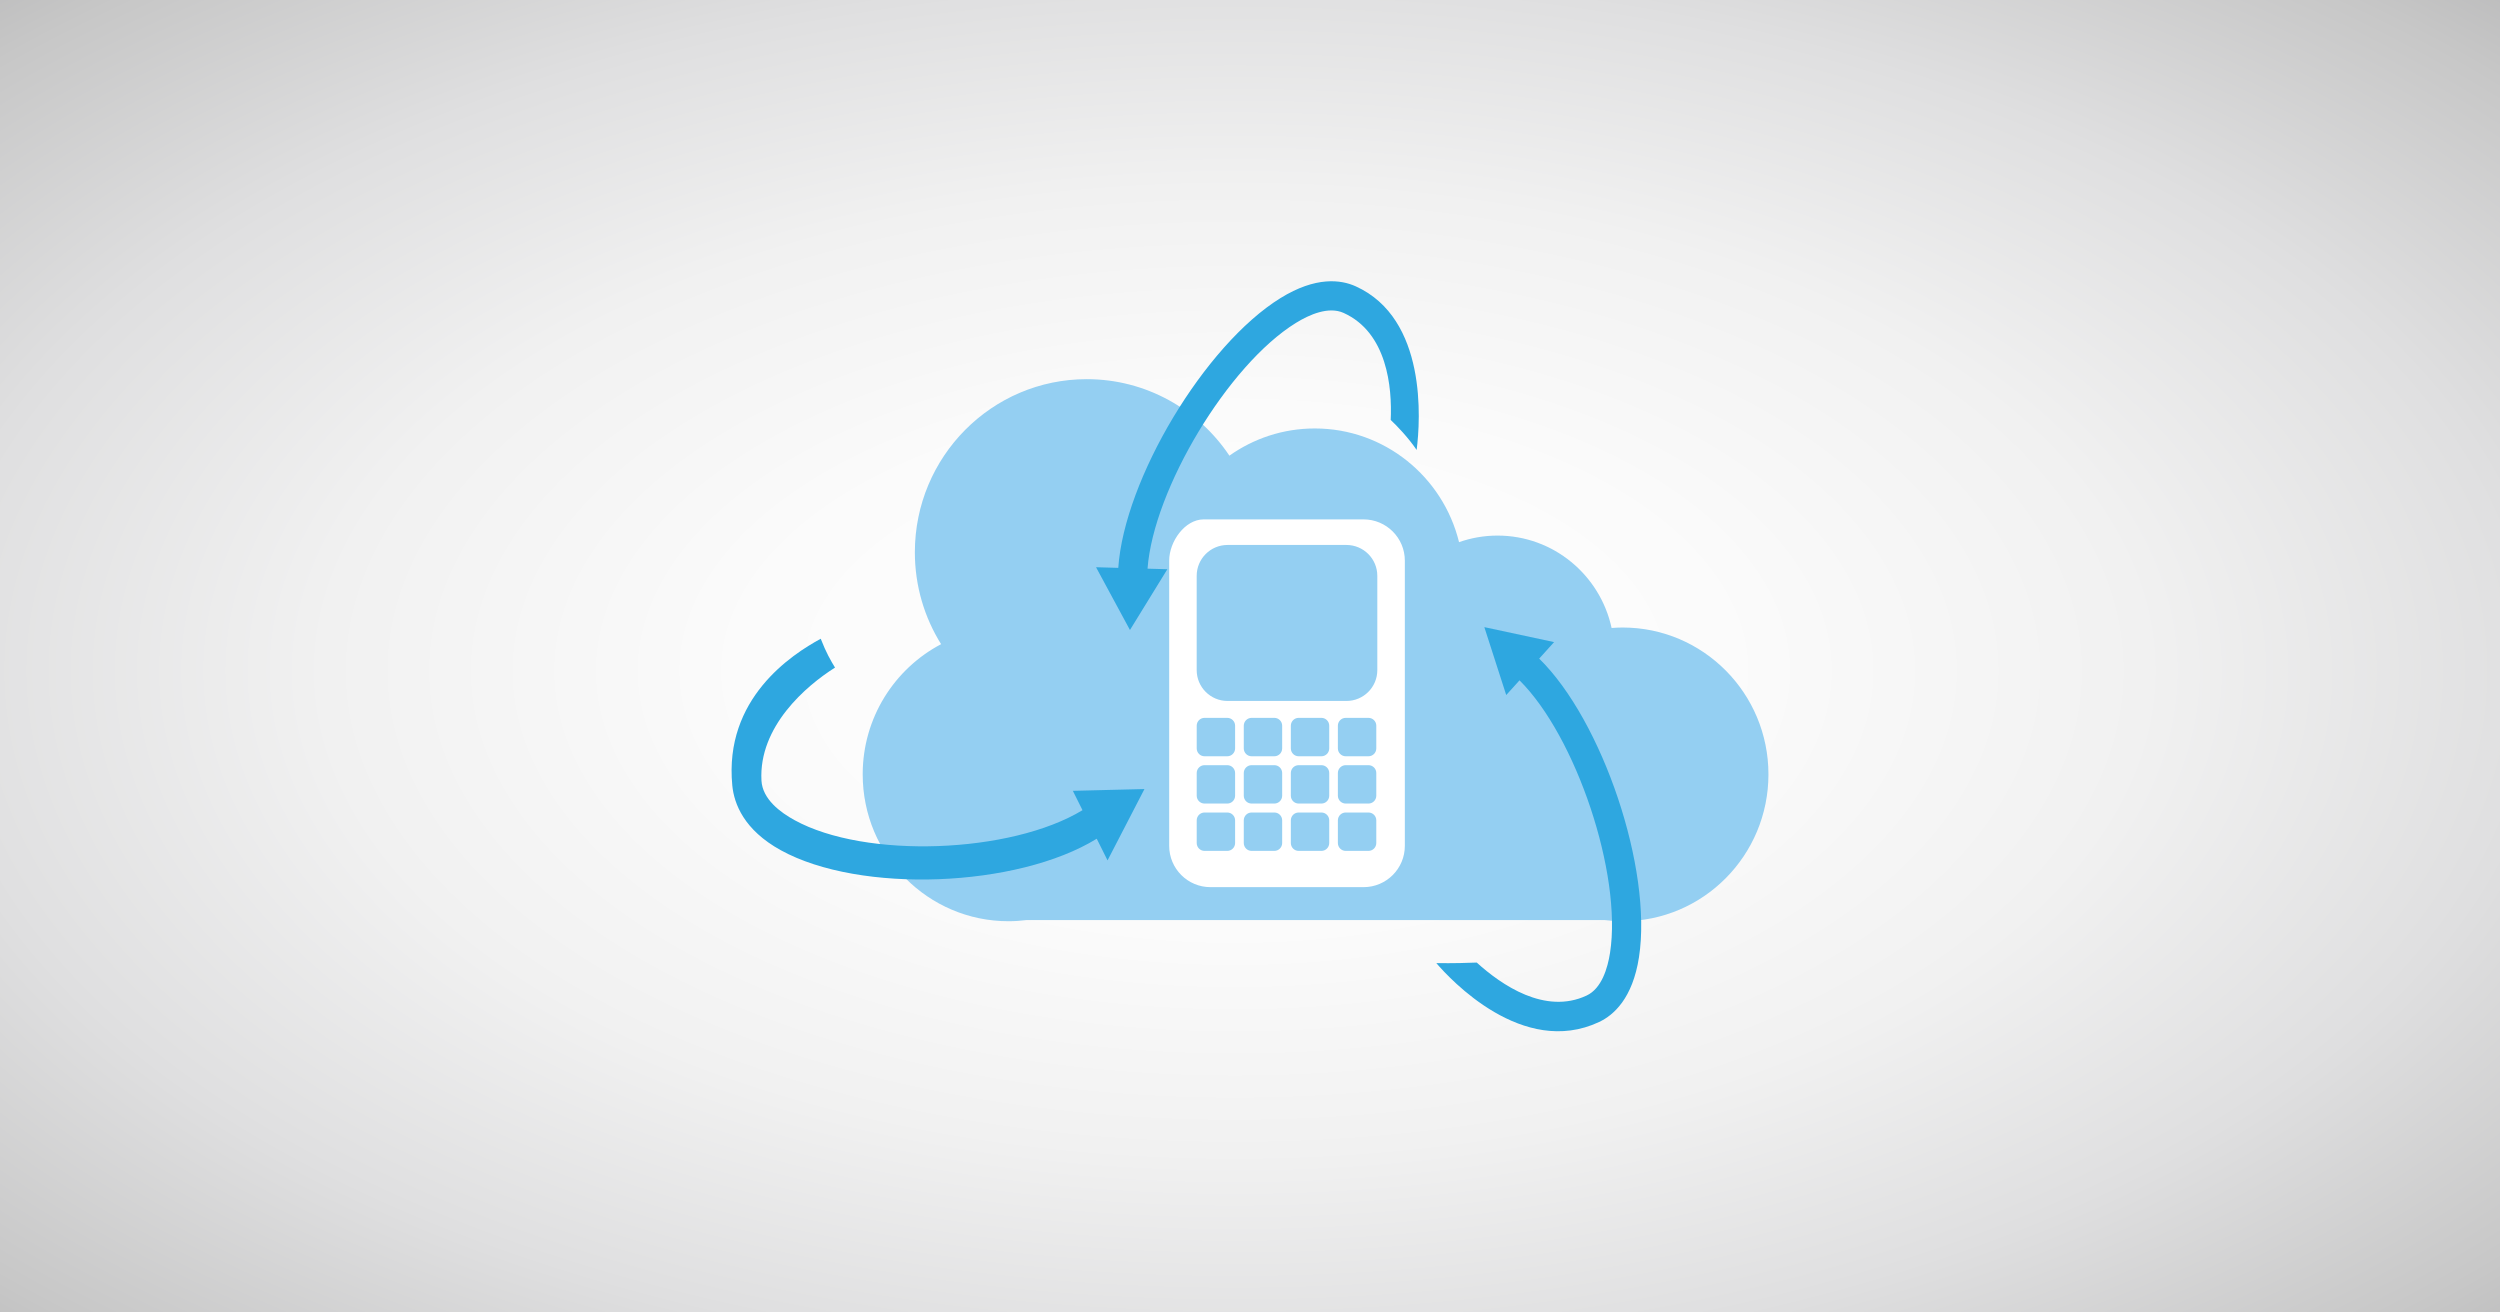 <?xml version="1.0" encoding="UTF-8"?>
<svg id="Capa_1" xmlns="http://www.w3.org/2000/svg" width="1200" height="630" version="1.1" xmlns:xlink="http://www.w3.org/1999/xlink" viewBox="0 0 1200 630">
  <rect x="0" y="0" width="1200" height="630" fill="#333333" stroke="none"/>
  <!-- Generator: Adobe Illustrator 29.6.1, SVG Export Plug-In . SVG Version: 2.1.1 Build 9)  -->
  <defs>
    <radialGradient id="radial-gradient" cx="592.67" cy="-212.61" fx="592.67" fy="-212.61" r="909.74" gradientTransform="translate(0 434.62) scale(1 .53)" gradientUnits="userSpaceOnUse">
      <stop offset="0" stop-color="#fff"/>
      <stop offset=".26" stop-color="#fbfbfb"/>
      <stop offset=".48" stop-color="#f1f1f1"/>
      <stop offset=".69" stop-color="#dfdfe0"/>
      <stop offset=".89" stop-color="#c7c7c7"/>
      <stop offset="1" stop-color="#b5b5b6"/>
    </radialGradient>
  </defs>
  <rect width="1200" height="630" style="fill: url(#radial-gradient);"/>
  <g>
    <path d="M778.86,301.21c-1.78,0-3.54.09-5.29.22-5.5-25.36-27.92-44.35-54.75-44.35-6.47,0-12.68,1.12-18.48,3.15-7.68-31.33-35.76-54.57-69.24-54.57-15.26,0-29.39,4.84-40.99,13.06-14.82-22.15-39.96-36.72-68.47-36.72-45.57,0-82.51,37.2-82.51,83.1,0,16.2,4.62,31.31,12.59,44.1-22.36,11.77-37.63,35.33-37.63,62.49,0,38.93,31.34,70.5,69.99,70.5,2.98,0,5.91-.21,8.79-.57h277.2c2.88.36,5.81.57,8.79.57,38.65,0,69.99-31.57,69.99-70.5s-31.34-70.48-69.99-70.48Z" style="fill: #94cff2;"/>
    <path d="M717.73,317.32l5.26,16.3,6.38-7.06c27.13,26.93,49.28,92.91,43.46,130.72-1.16,7.52-4.05,17.2-11.25,20.58-19.96,9.36-40.95-5.12-52.74-15.83-4.12.17-11.15.38-19.4.27,6.55,7.66,41.47,45.46,78.11,28.27,7.06-3.31,16.13-11.41,19.17-31.15,6.5-42.25-17.51-113.49-47.91-143.29l7.15-7.92-16.74-3.59-16.74-3.59,5.26,16.3Z" style="fill: #2ea7e0;"/>
    <path d="M667.54,201.59c2.86,2.63,8.57,8.62,12.45,14.39,1.83-14.27,5.05-63.01-29.23-78.54-7.11-3.22-19.15-4.86-36.14,5.65-36.36,22.49-74.94,87.02-77.85,129.48l-10.67-.3,8.14,15.07,8.14,15.06,8.97-14.58,8.98-14.59-9.51-.27c2.86-38.12,38.66-97.82,71.18-117.94,6.48-4.01,15.72-8.09,22.96-4.81,20.87,9.46,23.31,35.63,22.58,51.37Z" style="fill: #2ea7e0;"/>
    <path d="M526.43,402.58l5.19,10.41,8.86-17.12,8.85-17.12-17.18.42-17.18.43,4.63,9.29c-34.4,20.85-104.23,23.49-138.22,4.78-6.77-3.72-15.4-10.02-15.88-19.02-1.36-25.91,21.46-45.49,35.31-54.2-2.1-3.47-4.24-7.11-6.86-13.85-13.96,7.59-46.47,28.71-42.45,70.41.85,8.8,5.58,21.35,23.33,31.13,38,20.91,113.43,17.95,151.6-5.55Z" style="fill: #2ea7e0;"/>
    <path d="M654.5,249.31h-76.81c-8.93.05-16.48,10.58-16.48,19.82v136.88c0,10.95,8.87,19.82,19.82,19.82h73.47c10.95,0,19.82-8.88,19.82-19.82v-136.88c0-10.95-8.87-19.82-19.82-19.82ZM592.85,404.66c0,2.08-1.69,3.77-3.77,3.77h-10.9c-2.08,0-3.76-1.69-3.76-3.77v-10.9c0-2.08,1.69-3.76,3.76-3.76h10.9c2.08,0,3.77,1.69,3.77,3.76v10.9ZM592.85,381.95c0,2.07-1.69,3.76-3.77,3.76h-10.9c-2.08,0-3.76-1.69-3.76-3.76v-10.91c0-2.07,1.69-3.76,3.76-3.76h10.9c2.08,0,3.77,1.69,3.77,3.76v10.91ZM592.85,359.24c0,2.08-1.69,3.77-3.77,3.77h-10.9c-2.08,0-3.76-1.69-3.76-3.77v-10.91c0-2.07,1.69-3.76,3.76-3.76h10.9c2.08,0,3.77,1.69,3.77,3.76v10.91ZM615.44,404.66c0,2.08-1.69,3.77-3.76,3.77h-10.91c-2.08,0-3.76-1.69-3.76-3.77v-10.9c0-2.08,1.69-3.76,3.76-3.76h10.91c2.08,0,3.76,1.69,3.76,3.76v10.9ZM615.44,381.95c0,2.07-1.69,3.76-3.76,3.76h-10.91c-2.08,0-3.76-1.69-3.76-3.76v-10.91c0-2.07,1.69-3.76,3.76-3.76h10.91c2.08,0,3.76,1.69,3.76,3.76v10.91ZM615.44,359.24c0,2.08-1.69,3.77-3.76,3.77h-10.91c-2.08,0-3.76-1.69-3.76-3.77v-10.91c0-2.07,1.69-3.76,3.76-3.76h10.91c2.08,0,3.76,1.69,3.76,3.76v10.91ZM638.03,404.66c0,2.08-1.69,3.77-3.76,3.77h-10.91c-2.08,0-3.76-1.69-3.76-3.77v-10.9c0-2.08,1.68-3.76,3.76-3.76h10.91c2.08,0,3.76,1.69,3.76,3.76v10.9ZM638.03,381.95c0,2.07-1.69,3.76-3.76,3.76h-10.91c-2.08,0-3.76-1.69-3.76-3.76v-10.91c0-2.07,1.68-3.76,3.76-3.76h10.91c2.08,0,3.76,1.69,3.76,3.76v10.91ZM638.03,359.24c0,2.08-1.69,3.77-3.76,3.77h-10.91c-2.08,0-3.76-1.69-3.76-3.77v-10.91c0-2.07,1.68-3.76,3.76-3.76h10.91c2.08,0,3.76,1.69,3.76,3.76v10.91ZM660.62,404.66c0,2.08-1.69,3.77-3.76,3.77h-10.91c-2.08,0-3.77-1.69-3.77-3.77v-10.9c0-2.08,1.69-3.76,3.77-3.76h10.91c2.08,0,3.76,1.69,3.76,3.76v10.9ZM660.62,381.95c0,2.07-1.69,3.76-3.76,3.76h-10.91c-2.08,0-3.77-1.69-3.77-3.76v-10.91c0-2.07,1.69-3.76,3.77-3.76h10.91c2.08,0,3.76,1.69,3.76,3.76v10.91ZM660.62,359.24c0,2.08-1.69,3.77-3.76,3.77h-10.91c-2.08,0-3.77-1.69-3.77-3.77v-10.91c0-2.07,1.69-3.76,3.77-3.76h10.91c2.08,0,3.76,1.69,3.76,3.76v10.91ZM661.11,321.65c0,8.18-6.63,14.81-14.82,14.81h-57.07c-8.18,0-14.81-6.63-14.81-14.81v-45.25c0-8.19,6.63-14.82,14.81-14.82h57.07c8.18,0,14.82,6.63,14.82,14.82v45.25Z" style="fill: #fff;"/>
  </g>
</svg>
